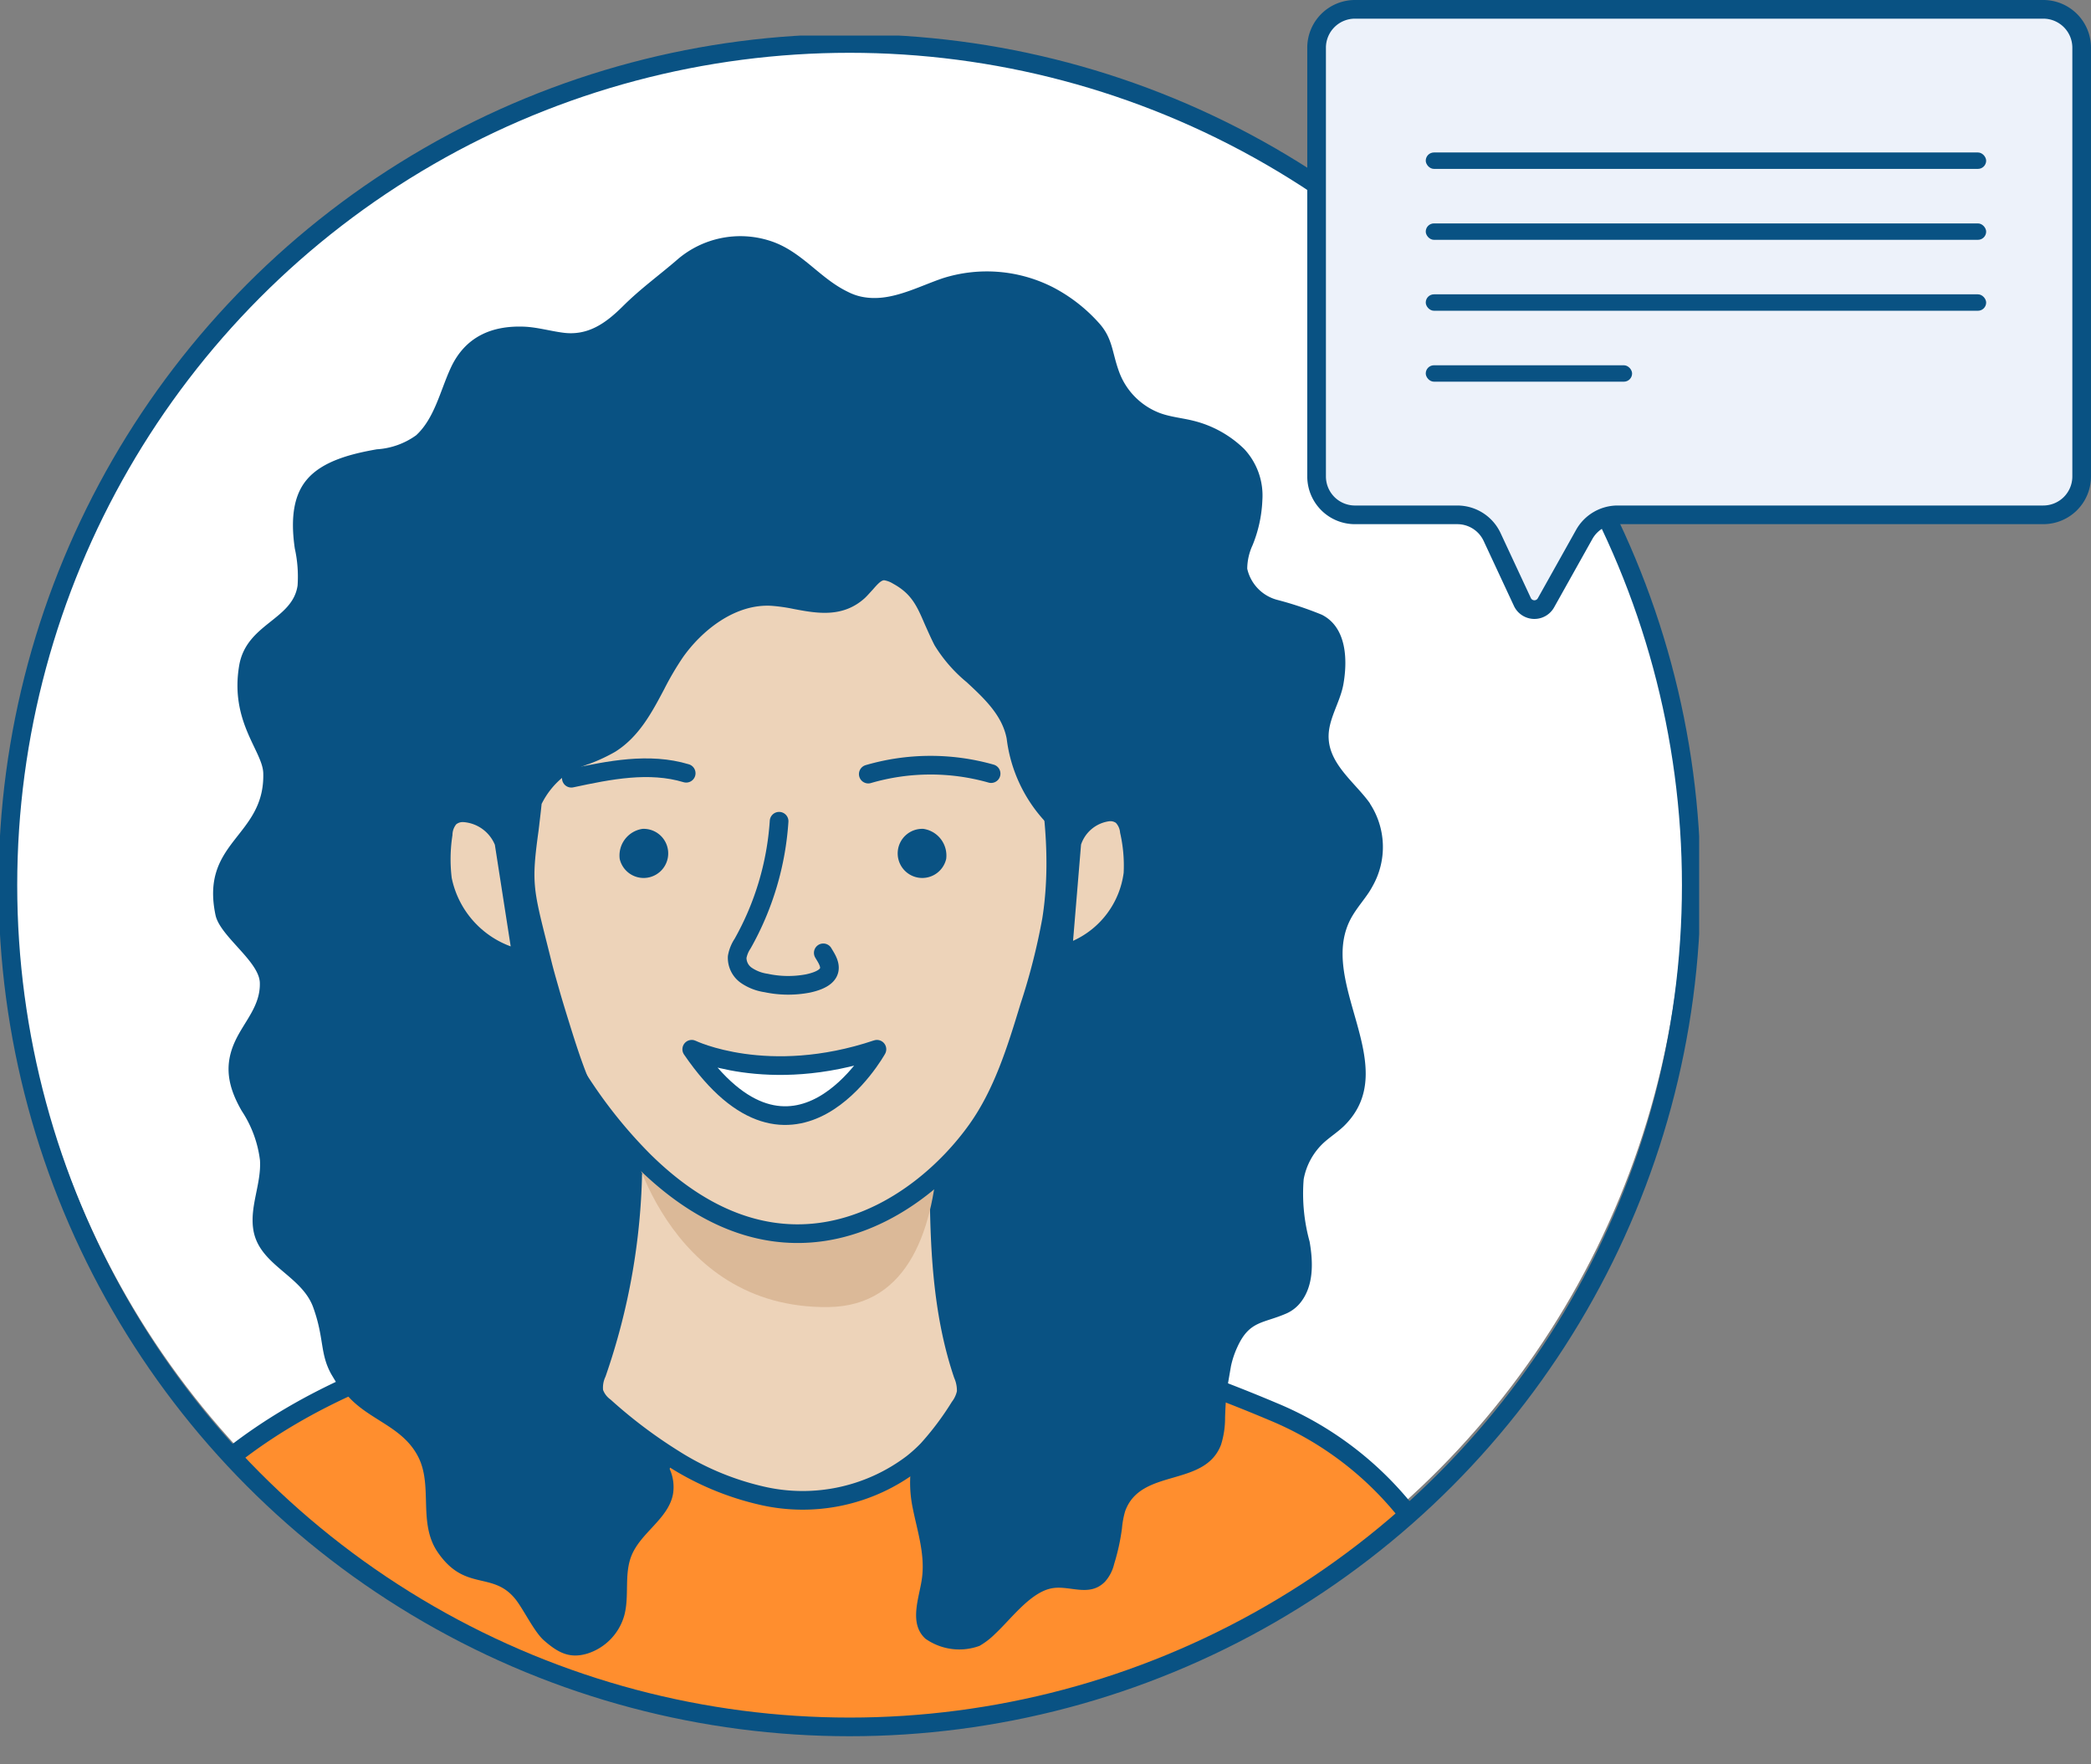<svg xmlns="http://www.w3.org/2000/svg" xmlns:xlink="http://www.w3.org/1999/xlink" width="168.052" height="141.768" viewBox="0 0 168.052 141.768">
  <rect x="0" y="0" width="168.052" height="141.768" fill="#808080" stroke="none"/>
  <defs>
    <clipPath id="clip-path">
      <path id="Path_2359" data-name="Path 2359" d="M.784,68.431A67.647,67.647,0,1,0,68.431.784,67.647,67.647,0,0,0,.784,68.431" transform="translate(-0.784 -0.784)" fill="none"/>
    </clipPath>
    <clipPath id="clip-path-2">
      <rect id="Rectangle_397" data-name="Rectangle 397" width="136.561" height="138.909" fill="none" stroke="#707070" stroke-width="1.5"/>
    </clipPath>
  </defs>
  <g id="Group_1047" data-name="Group 1047" transform="translate(0 2.859)">
    <ellipse id="Ellipse_97" data-name="Ellipse 97" cx="67.076" cy="67.48" rx="67.076" ry="67.48" transform="translate(1.138 0.05)" fill="#fff"/>
    <g id="Group_1043" data-name="Group 1043" transform="translate(0 0)">
      <g id="Group_1040" data-name="Group 1040" transform="translate(0.634 0.634)">
        <g id="Group_1039" data-name="Group 1039" clip-path="url(#clip-path)">
          <path id="Path_2343" data-name="Path 2343" d="M64.621,125.755c.816-.026,16.552-.631,39.277,8.976a26.763,26.763,0,0,1,15.595,17.848,53.4,53.4,0,0,1,1.535,9.82H8.07s-3.519-34.747,56.552-36.644" transform="translate(-2.174 -24.757)" fill="#ff8e2e"/>
          <path id="Path_2344" data-name="Path 2344" d="M64.621,125.755c.816-.026,16.552-.631,39.277,8.976a26.763,26.763,0,0,1,15.595,17.848,53.4,53.4,0,0,1,1.535,9.82H8.07S4.551,127.652,64.621,125.755Z" transform="translate(-2.174 -24.757)" fill="none" stroke="#095283" stroke-linecap="round" stroke-linejoin="round" stroke-width="1.5"/>
          <path id="Path_2345" data-name="Path 2345" d="M88.44,131.441a2.92,2.92,0,0,0,.534-1.184,3.255,3.255,0,0,0-.266-1.44c-1.549-4.572-1.86-9.487-1.907-14.394-.013-1.287-.011-2.574,0-3.853-1.118,1.982-3.429,2.609-5.507,3.066a40.146,40.146,0,0,1-7.175,1.131,20.493,20.493,0,0,1-11.77-3.3l-.152-.445c0,.377-.01.754-.015,1.131a52.257,52.257,0,0,1-2.895,16.558,2.777,2.777,0,0,0-.234,1.516,2.4,2.4,0,0,0,.859,1.184,39.491,39.491,0,0,0,5.535,4.178,22.6,22.6,0,0,0,7.057,2.959,14.582,14.582,0,0,0,12.146-2.582,12.324,12.324,0,0,0,1.211-1.093,23.634,23.634,0,0,0,2.581-3.436" transform="translate(-11.955 -21.847)" fill="#edd3b9"/>
          <path id="Path_2346" data-name="Path 2346" d="M88.44,131.441a2.92,2.92,0,0,0,.534-1.184,3.255,3.255,0,0,0-.266-1.44c-1.549-4.572-1.86-9.487-1.907-14.394-.013-1.287-.011-2.574,0-3.853-1.118,1.982-3.429,2.609-5.507,3.066a40.146,40.146,0,0,1-7.175,1.131,20.493,20.493,0,0,1-11.77-3.3l-.152-.445c0,.377-.01.754-.015,1.131a52.257,52.257,0,0,1-2.895,16.558,2.777,2.777,0,0,0-.234,1.516,2.4,2.4,0,0,0,.859,1.184,39.491,39.491,0,0,0,5.535,4.178,22.6,22.6,0,0,0,7.057,2.959,14.582,14.582,0,0,0,12.146-2.582,12.324,12.324,0,0,0,1.211-1.093A23.634,23.634,0,0,0,88.44,131.441Z" transform="translate(-11.955 -21.847)" fill="none" stroke="#095283" stroke-linecap="round" stroke-linejoin="round" stroke-width="1.5"/>
          <path id="Path_2347" data-name="Path 2347" d="M62.532,106.013c-.106.31,2.895,14.493,16.035,14.341S86.42,94.694,86.42,94.694Z" transform="translate(-12.63 -18.801)" fill="#dbb998"/>
          <path id="Path_2348" data-name="Path 2348" d="M61.485,98.663c11.339,11.2,22.131,4.033,26.785-2.515,2.078-2.924,3.155-6.422,4.2-9.855A52.1,52.1,0,0,0,94.252,79.3c.893-5.651-.1-11.421-1.341-17a41.833,41.833,0,0,0-3.149-9.8,16.513,16.513,0,0,0-6.918-7.434,20.517,20.517,0,0,0-6.253-1.8,18.944,18.944,0,0,0-6.663-.111,18.719,18.719,0,0,0-7.2,3.6c-2.535,1.868-2.33.908-4.481,3.208a35.413,35.413,0,0,0-5.061,8,12.752,12.752,0,0,0-1.143,3.591C50.4,66.754,50.579,73.3,51.388,78.7a40.884,40.884,0,0,0,1.154,5.129,31.55,31.55,0,0,0,4.248,9.114,38.7,38.7,0,0,0,4.7,5.718" transform="translate(-10.377 -8.862)" fill="#edd3b9"/>
          <path id="Path_2349" data-name="Path 2349" d="M61.485,98.663c11.339,11.2,22.131,4.033,26.785-2.515,2.078-2.924,3.155-6.422,4.2-9.855A52.1,52.1,0,0,0,94.252,79.3c.893-5.651-.1-11.421-1.341-17a41.833,41.833,0,0,0-3.149-9.8,16.513,16.513,0,0,0-6.918-7.434,20.517,20.517,0,0,0-6.253-1.8,18.944,18.944,0,0,0-6.663-.111,18.719,18.719,0,0,0-7.2,3.6c-2.535,1.868-2.33.908-4.481,3.208a35.413,35.413,0,0,0-5.061,8,12.752,12.752,0,0,0-1.143,3.591C50.4,66.754,50.579,73.3,51.388,78.7a40.884,40.884,0,0,0,1.154,5.129,31.55,31.55,0,0,0,4.248,9.114A38.7,38.7,0,0,0,61.485,98.663Z" transform="translate(-10.377 -8.862)" fill="none" stroke="#095283" stroke-linecap="round" stroke-linejoin="round" stroke-width="1.5"/>
          <path id="Path_2350" data-name="Path 2350" d="M76.679,78.131a23.116,23.116,0,0,1-2.935,9.838,2.814,2.814,0,0,0-.434,1.072,1.716,1.716,0,0,0,.731,1.472,3.761,3.761,0,0,0,1.587.616,8.5,8.5,0,0,0,3.38.038c2.6-.567,1.565-1.857,1.221-2.459" transform="translate(-14.697 -15.623)" fill="none" stroke="#095283" stroke-linecap="round" stroke-linejoin="round" stroke-width="1.5"/>
          <path id="Path_2351" data-name="Path 2351" d="M68.792,100.807s6.08,2.954,14.885,0C83.677,100.807,77.007,112.807,68.792,100.807Z" transform="translate(-13.832 -19.974)" fill="#fff" stroke="#095283" stroke-linecap="round" stroke-linejoin="round" stroke-width="1.5"/>
          <path id="Path_2352" data-name="Path 2352" d="M114.173,65.541c-1.141-1.617-3.21-3.072-3.322-5.2-.088-1.5.9-2.858,1.178-4.351.314-1.742.377-4.551-1.73-5.617a28.324,28.324,0,0,0-3.523-1.178,3.345,3.345,0,0,1-2.47-2.52,4.569,4.569,0,0,1,.426-1.881,10.672,10.672,0,0,0,.79-3.623,5.486,5.486,0,0,0-1.455-4.113,8.883,8.883,0,0,0-4.075-2.269c-.89-.225-1.818-.3-2.683-.614a5.606,5.606,0,0,1-3.3-3.322c-.589-1.6-.5-2.708-1.655-3.962a13.012,13.012,0,0,0-3.636-2.821,11.713,11.713,0,0,0-8.839-.752c-1.692.564-3.548,1.555-5.378,1.6a5.023,5.023,0,0,1-1.053-.075,4.22,4.22,0,0,1-.84-.238c-.162-.062-.314-.138-.464-.213-2.269-1.115-3.7-3.3-6.256-4.087a7.761,7.761,0,0,0-7.3,1.455c-1.492,1.3-3.034,2.395-4.476,3.836-1.367,1.354-2.808,2.395-4.839,2.106-1.016-.138-2.019-.427-3.047-.477-2.608-.112-4.789.79-5.955,3.36-.84,1.843-1.291,4.012-2.758,5.366a6.024,6.024,0,0,1-3.16,1.128c-1.918.339-4.362.9-5.654,2.47-1.241,1.492-1.2,3.686-.941,5.491a10.459,10.459,0,0,1,.226,2.984c-.4,2.771-4.1,3.06-4.69,6.407-.777,4.526,1.868,6.883,1.931,8.663.15,5.14-5.091,5.466-3.837,11.422.364,1.7,3.5,3.7,3.561,5.428.063,1.856-1.241,3.109-1.968,4.664-.953,2.019-.577,3.749.514,5.642a9.233,9.233,0,0,1,1.467,3.974c.113,1.881-.828,3.674-.539,5.554.439,2.871,3.873,3.661,4.814,6.256.9,2.483.527,3.711,1.455,5.378l.99,1.655a1.146,1.146,0,0,1,.188-.063c.112.126.238.251.364.389,1.742,1.78,4.262,2.319,5.453,4.677s-.05,5.316,1.567,7.66c2.182,3.172,4.376,1.492,6.207,3.723.651.79,1.542,2.683,2.332,3.36,1.116.978,2.056,1.48,3.473,1.053a4.49,4.49,0,0,0,2.972-3.059c.426-1.568-.025-3.3.577-4.8.739-1.856,2.946-2.959,3.334-4.927a3.514,3.514,0,0,0-.263-2.056l.3-.815a39.555,39.555,0,0,1-5.535-4.178,2.41,2.41,0,0,1-.859-1.184,2.777,2.777,0,0,1,.234-1.516,52.257,52.257,0,0,0,2.895-16.558c-.618-1.562-1.458-3.192-1.458-3.192-1.856-2.6-2.8-5.68-3.8-8.9-.263-.853-.49-1.6-.677-2.269-.263-.915-.477-1.667-.639-2.344l-.289-1.153c-1.154-4.577-1.279-5.053-.7-9.24.013-.112.025-.225.038-.313l.025-.226c.062-.526.125-1.041.175-1.555a6.468,6.468,0,0,1,1.78-2.206,8.067,8.067,0,0,1,2.056-1.016,13.887,13.887,0,0,0,2.069-.965c1.918-1.2,2.946-3.147,3.949-5.04a23.566,23.566,0,0,1,1.493-2.545c1.5-2.131,4.175-4.337,7.146-4.15a13.8,13.8,0,0,1,1.755.251c1.856.352,3.949.74,5.73-.877.213-.2.414-.439.627-.665.339-.389.664-.765.928-.765a1.986,1.986,0,0,1,.714.276c1.492.815,1.918,1.793,2.558,3.285.238.527.476,1.078.777,1.667A11.856,11.856,0,0,0,81.764,55.8c1.4,1.3,2.858,2.658,3.21,4.539a11.913,11.913,0,0,0,3.234,6.808.139.139,0,0,0,.05.062l.025.151c.013.1.025.213.038.288.037.263.063.514.1.752a2.208,2.208,0,0,0,.1.828,16.9,16.9,0,0,1,.125,2.244c0,.05-.012.1-.012.15s-.013.088-.013.125a.741.741,0,0,0-.012.163c-.05.426-.1.865-.138,1.291a.19.19,0,0,1-.012.087c-.163.928-.439,2.031-.84,3.636l-.289,1.166c-.2.79-.451,1.705-.777,2.8-.163.551-.339,1.14-.539,1.792-1.129,3.648-2.157,6.632-3.962,9.077a22.861,22.861,0,0,0-2.395,4.914c-.04.119-.073.247-.111.369.047,4.907.358,9.822,1.907,14.394a3.267,3.267,0,0,1,.267,1.44,2.921,2.921,0,0,1-.535,1.184,23.633,23.633,0,0,1-2.581,3.436,12.311,12.311,0,0,1-1.211,1.093l-.143.677a9.958,9.958,0,0,0,.163,2.858c.364,1.843.991,3.686.765,5.579-.187,1.593-1.128,3.686.263,4.965a4.722,4.722,0,0,0,4.35.576,5.957,5.957,0,0,0,1.266-.978c1.216-1.128,2.733-3.2,4.376-3.611,1.479-.389,3.122.765,4.438-.564a3.255,3.255,0,0,0,.74-1.429,17.163,17.163,0,0,0,.627-2.858,7.1,7.1,0,0,1,.251-1.367c1.253-3.523,6.381-1.893,7.71-5.353a7.159,7.159,0,0,0,.326-2.194c.025-.739.062-1.5.15-2.256l.326-1.882a7.344,7.344,0,0,1,.513-1.528c.979-2.144,2.069-1.868,3.974-2.708a3,3,0,0,0,1.141-.915c1.028-1.342.978-3.2.689-4.852a14.468,14.468,0,0,1-.476-5,5.3,5.3,0,0,1,1.617-2.946c.514-.465,1.1-.84,1.6-1.316,4.952-4.815-2.395-11.71.7-16.913.4-.677.928-1.279,1.354-1.931.113-.175.213-.352.314-.539a6.374,6.374,0,0,0-.263-6.557" transform="translate(-4.701 -4.463)" fill="#095283"/>
          <path id="Path_2353" data-name="Path 2353" d="M51.015,88.206a7.461,7.461,0,0,1-4.74-5.5,12.519,12.519,0,0,1,.06-3.445,1.381,1.381,0,0,1,.3-.864.837.837,0,0,1,.608-.178,2.969,2.969,0,0,1,2.5,1.82Z" transform="translate(-10.605 -15.64)" fill="#edd3b9"/>
          <path id="Path_2354" data-name="Path 2354" d="M105.6,87.742a7,7,0,0,0,4.068-5.469,11.767,11.767,0,0,0-.287-3.221,1.3,1.3,0,0,0-.336-.789.785.785,0,0,0-.581-.125,2.785,2.785,0,0,0-2.222,1.871Z" transform="translate(-19.994 -15.623)" fill="#edd3b9"/>
          <path id="Path_2355" data-name="Path 2355" d="M61.629,81.306a1.974,1.974,0,1,0,1.833-2.417,2.163,2.163,0,0,0-1.833,2.417" transform="translate(-12.457 -15.768)" fill="#095283"/>
          <path id="Path_2356" data-name="Path 2356" d="M93.174,81.306a1.974,1.974,0,1,1-1.833-2.417,2.163,2.163,0,0,1,1.833,2.417" transform="translate(-17.764 -15.768)" fill="#095283"/>
          <path id="Path_2357" data-name="Path 2357" d="M56.819,73.653c3.046-.654,6.25-1.3,9.231-.4" transform="translate(-11.535 -14.602)" fill="none" stroke="#095283" stroke-linecap="round" stroke-linejoin="round" stroke-width="1.5"/>
          <path id="Path_2358" data-name="Path 2358" d="M86.349,73.273a17.844,17.844,0,0,1,9.871-.039" transform="translate(-17.2 -14.554)" fill="none" stroke="#095283" stroke-linecap="round" stroke-linejoin="round" stroke-width="1.5"/>
        </g>
      </g>
      <g id="Group_1042" data-name="Group 1042">
        <g id="Group_1041" data-name="Group 1041" clip-path="url(#clip-path-2)">
          <ellipse id="Ellipse_95" data-name="Ellipse 95" cx="67.646" cy="67.647" rx="67.646" ry="67.647" transform="translate(0.634 0.634)" fill="none" stroke="#095283" stroke-linecap="round" stroke-linejoin="round" stroke-width="1.5"/>
        </g>
      </g>
    </g>
  </g>
  <g id="Group_1045" data-name="Group 1045" transform="translate(105.819 0.75)">
    <g id="Group_1841" data-name="Group 1841" transform="translate(0 0)">
      <path id="Path_2360" data-name="Path 2360" d="M-4616.764-4734.922h55.315a3.084,3.084,0,0,1,3.084,3.084v34.458a3.084,3.084,0,0,1-3.084,3.084h-34.206a3.083,3.083,0,0,0-2.69,1.578l-3.075,5.494a1.065,1.065,0,0,1-1.895-.071l-2.432-5.218a3.083,3.083,0,0,0-2.8-1.782h-8.222a3.084,3.084,0,0,1-3.084-3.084v-34.458A3.084,3.084,0,0,1-4616.764-4734.922Z" transform="translate(4619.848 4734.922)" fill="#edf2fa" stroke="#095283" stroke-miterlimit="10" stroke-width="1.5"/>
      <g id="Group_1044" data-name="Group 1044" transform="translate(8.767 11.504)">
        <rect id="Rectangle_286" data-name="Rectangle 286" width="45.04" height="1.319" rx="0.66" transform="translate(0 0)" fill="#095283"/>
        <rect id="Rectangle_287" data-name="Rectangle 287" width="45.04" height="1.319" rx="0.66" transform="translate(0 5.701)" fill="#095283"/>
        <rect id="Rectangle_288" data-name="Rectangle 288" width="45.04" height="1.319" rx="0.66" transform="translate(0 11.401)" fill="#095283"/>
        <rect id="Rectangle_289" data-name="Rectangle 289" width="16.584" height="1.319" rx="0.66" transform="translate(0 17.102)" fill="#095283"/>
      </g>
    </g>
  </g>
</svg>

